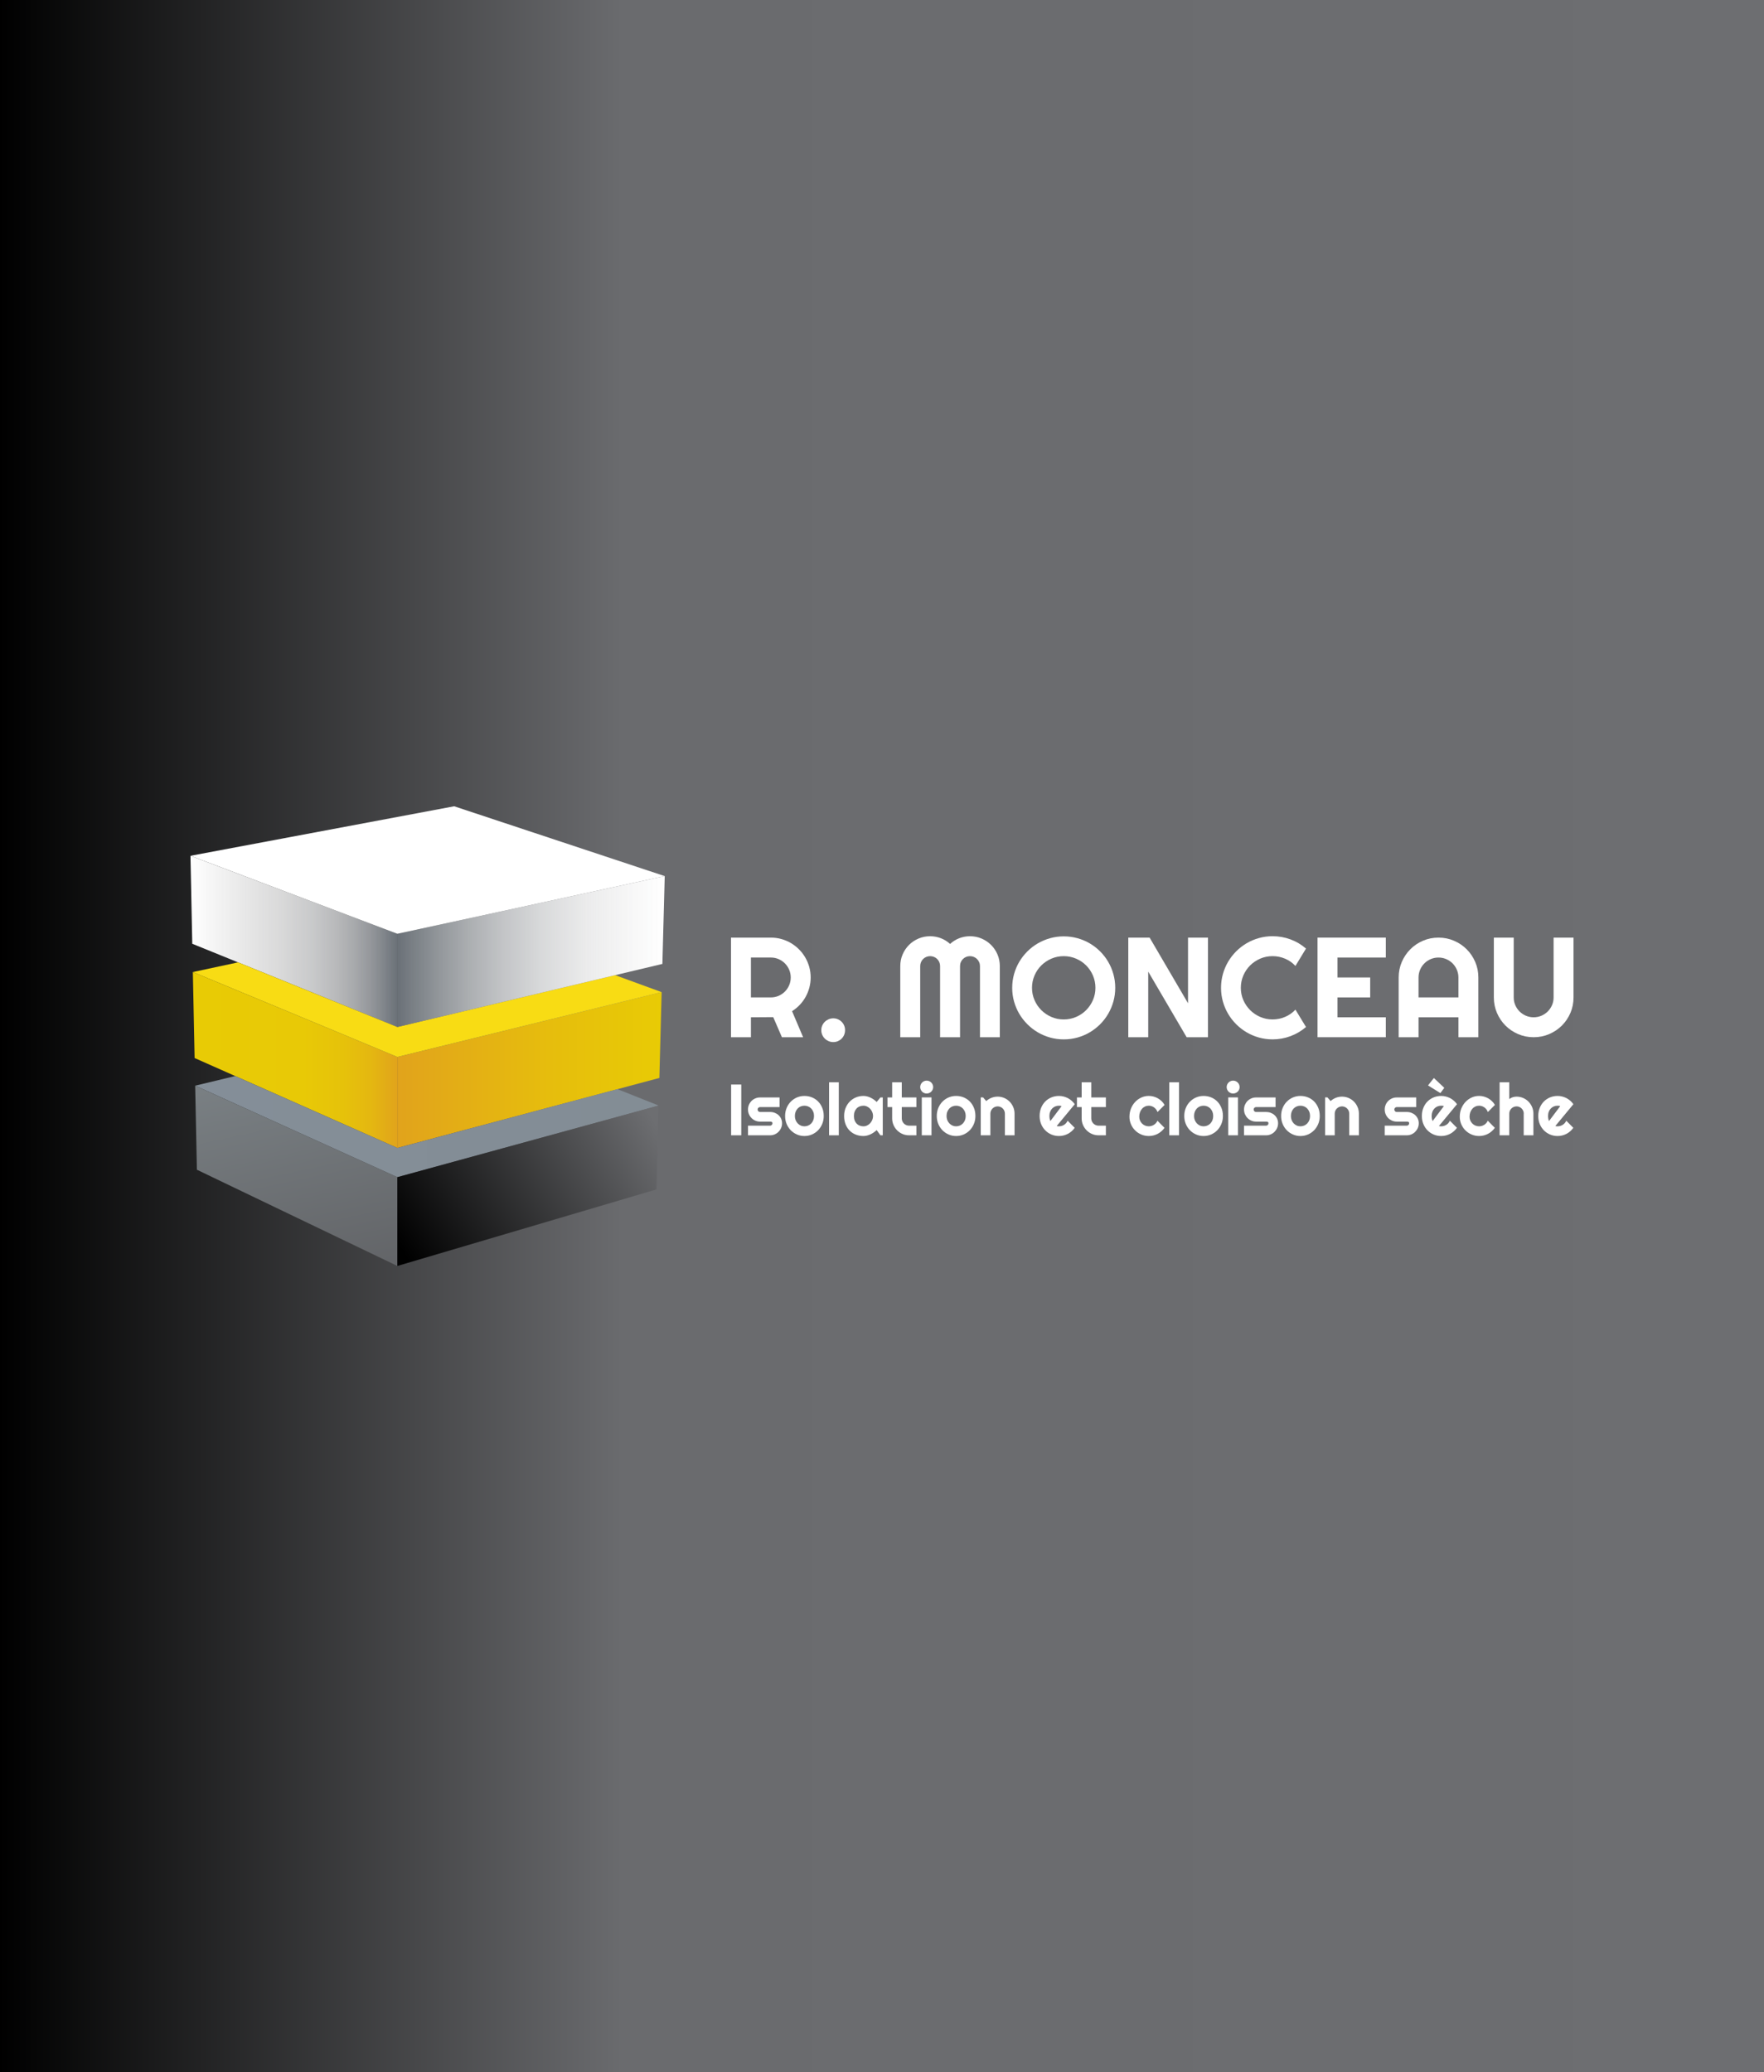 <?xml version="1.0" encoding="utf-8"?>
<!-- Generator: Adobe Illustrator 16.0.0, SVG Export Plug-In . SVG Version: 6.00 Build 0)  -->
<!DOCTYPE svg PUBLIC "-//W3C//DTD SVG 1.1//EN" "http://www.w3.org/Graphics/SVG/1.1/DTD/svg11.dtd">
<svg version="1.1" id="Calque_1" xmlns:x="http://ns.adobe.com/Extensibility/1.0/" xmlns:i="http://ns.adobe.com/AdobeIllustrator/10.0/" xmlns:graph="http://ns.adobe.com/Graphs/1.0/"
	 xmlns="http://www.w3.org/2000/svg" xmlns:xlink="http://www.w3.org/1999/xlink" x="0px" y="0px" width="383px" height="450px"
	 viewBox="0 0 383 450" style="enable-background:new 0 0 383 450;" xml:space="preserve">
<rect x="0" y="0" width="383" height="450" fill="#333333" stroke="none"/>
<style type="text/css">
<![CDATA[
	.st0{fill:#FFFFFF;}
	.st1{fill-rule:evenodd;clip-rule:evenodd;fill:#F8DC14;}
	.st2{fill-rule:evenodd;clip-rule:evenodd;fill:#FFFFFF;}
	.st3{fill-rule:evenodd;clip-rule:evenodd;fill:url(#SVGID_1_);}
	.st4{fill-rule:evenodd;clip-rule:evenodd;fill:url(#SVGID_2_);}
	.st5{fill-rule:evenodd;clip-rule:evenodd;fill:url(#SVGID_3_);}
	.st6{fill-rule:evenodd;clip-rule:evenodd;fill:url(#SVGID_4_);}
	.st7{fill-rule:evenodd;clip-rule:evenodd;fill:url(#SVGID_5_);}
	.st8{fill-rule:evenodd;clip-rule:evenodd;fill:url(#SVGID_6_);}
	.st9{fill-rule:evenodd;clip-rule:evenodd;fill:url(#SVGID_7_);}
	.st10{fill-rule:evenodd;clip-rule:evenodd;fill:url(#SVGID_8_);}
]]>
</style>
<linearGradient id="SVGID_1_" gradientUnits="userSpaceOnUse" x1="-524.126" y1="225" x2="-389.301" y2="225" gradientTransform="matrix(2.841 0 0 1 1488.886 0)">
	<stop  offset="0" style="stop-color:#000000"/>
	<stop  offset="0.353" style="stop-color:#6A6B6E"/>
	<stop  offset="1" style="stop-color:#6D6E71"/>
</linearGradient>
<rect class="st3" width="383" height="450"/>
<g>
	<g>
		<linearGradient id="SVGID_2_" gradientUnits="userSpaceOnUse" x1="86.273" y1="232.368" x2="143.658" y2="232.368">
			<stop  offset="0" style="stop-color:#E1A31C"/>
			<stop  offset="0.575" style="stop-color:#E6BD0D"/>
			<stop  offset="1" style="stop-color:#E8CB05"/>
		</linearGradient>
		<polygon class="st4" points="143.163,234.086 134.063,236.518 86.273,249.285 86.273,229.53 143.658,215.451 		"/>
		<linearGradient id="SVGID_3_" gradientUnits="userSpaceOnUse" x1="41.873" y1="230.188" x2="86.273" y2="230.188">
			<stop  offset="0" style="stop-color:#E8CB05"/>
			<stop  offset="0.541" style="stop-color:#E8C906"/>
			<stop  offset="0.735" style="stop-color:#E6C20A"/>
			<stop  offset="0.874" style="stop-color:#E4B711"/>
			<stop  offset="0.985" style="stop-color:#E1A61A"/>
			<stop  offset="1" style="stop-color:#E1A31C"/>
		</linearGradient>
		<polygon class="st5" points="86.273,229.53 86.273,249.285 51.071,233.671 42.253,229.76 41.873,211.089 		"/>
		<linearGradient id="SVGID_4_" gradientUnits="userSpaceOnUse" x1="42.377" y1="244.65" x2="143.005" y2="244.65">
			<stop  offset="0" style="stop-color:#848E98"/>
			<stop  offset="1" style="stop-color:#838D95"/>
		</linearGradient>
		<polygon class="st6" points="51.071,233.671 86.273,249.285 134.063,236.518 143.005,240.077 86.273,255.631 42.377,235.763 		"/>
		<linearGradient id="SVGID_5_" gradientUnits="userSpaceOnUse" x1="41.355" y1="204.433" x2="86.273" y2="204.433">
			<stop  offset="0" style="stop-color:#FFFFFF"/>
			<stop  offset="0.431" style="stop-color:#FDFDFD;stop-opacity:0.827"/>
			<stop  offset="0.587" style="stop-color:#F6F7F8;stop-opacity:0.765"/>
			<stop  offset="0.698" style="stop-color:#EBECEE;stop-opacity:0.721"/>
			<stop  offset="0.787" style="stop-color:#DADDE0;stop-opacity:0.685"/>
			<stop  offset="0.864" style="stop-color:#C4C8CD;stop-opacity:0.654"/>
			<stop  offset="0.932" style="stop-color:#A8AFB7;stop-opacity:0.627"/>
			<stop  offset="0.992" style="stop-color:#89939C;stop-opacity:0.603"/>
			<stop  offset="1" style="stop-color:#848E98;stop-opacity:0.6"/>
		</linearGradient>
		<polygon class="st7" points="51.688,208.982 41.746,204.946 41.355,185.841 86.273,202.779 86.273,223.025 		"/>
		<polygon class="st1" points="51.688,208.982 86.273,223.025 133.564,211.763 143.658,215.451 86.273,229.53 41.873,211.089 		"/>
		<linearGradient id="SVGID_6_" gradientUnits="userSpaceOnUse" x1="86.273" y1="206.639" x2="144.325" y2="206.639">
			<stop  offset="0" style="stop-color:#848E98;stop-opacity:0.6"/>
			<stop  offset="0.056" style="stop-color:#98A1A9;stop-opacity:0.622"/>
			<stop  offset="0.159" style="stop-color:#B8BEC3;stop-opacity:0.664"/>
			<stop  offset="0.272" style="stop-color:#D2D6D9;stop-opacity:0.709"/>
			<stop  offset="0.396" style="stop-color:#E6E8EA;stop-opacity:0.758"/>
			<stop  offset="0.537" style="stop-color:#F4F5F6;stop-opacity:0.815"/>
			<stop  offset="0.709" style="stop-color:#FDFDFD;stop-opacity:0.884"/>
			<stop  offset="1" style="stop-color:#FFFFFF"/>
		</linearGradient>
		<polygon class="st8" points="133.564,211.763 86.273,223.025 86.273,202.779 144.325,190.252 143.82,209.321 		"/>
		<linearGradient id="SVGID_7_" gradientUnits="userSpaceOnUse" x1="73.87" y1="298.85" x2="55.347" y2="211.704">
			<stop  offset="0" style="stop-color:#58585B"/>
			<stop  offset="1" style="stop-color:#848C90"/>
		</linearGradient>
		<polygon class="st9" points="86.273,274.911 42.75,254.013 42.377,235.763 86.273,255.631 		"/>
		<linearGradient id="SVGID_8_" gradientUnits="userSpaceOnUse" x1="88.006" y1="272.82" x2="140.68" y2="241.171">
			<stop  offset="0" style="stop-color:#000000"/>
			<stop  offset="1" style="stop-color:#6D6E71"/>
		</linearGradient>
		<polygon class="st10" points="86.273,274.911 86.273,255.631 143.005,240.077 142.522,258.292 		"/>
		<polygon class="st2" points="144.325,190.252 86.273,202.779 41.355,185.841 98.612,175.089 		"/>
	</g>
	<g>
		<g>
			<path class="st0" d="M163.041,225.24h-4.329v-21.631h8.658c0.795,0,1.56,0.104,2.293,0.31c0.734,0.207,1.421,0.498,2.06,0.874
				c0.639,0.378,1.222,0.83,1.749,1.357c0.528,0.528,0.98,1.115,1.357,1.758c0.377,0.644,0.669,1.333,0.875,2.066
				s0.31,1.499,0.31,2.293c0,0.745-0.094,1.469-0.28,2.173c-0.186,0.703-0.451,1.371-0.799,2.006
				c-0.347,0.634-0.771,1.216-1.274,1.749s-1.066,0.995-1.689,1.388l2.399,5.657h-4.601l-1.886-4.36l-4.843,0.03V225.24z
				 M163.041,207.938v8.658h4.329c0.593,0,1.152-0.114,1.674-0.339c0.524-0.227,0.981-0.536,1.374-0.928
				c0.392-0.393,0.701-0.854,0.927-1.381c0.227-0.528,0.34-1.088,0.34-1.682c0-0.593-0.113-1.153-0.34-1.682
				c-0.226-0.527-0.535-0.988-0.927-1.381c-0.393-0.392-0.85-0.702-1.374-0.928c-0.521-0.226-1.081-0.339-1.674-0.339H163.041z"/>
			<path class="st0" d="M183.479,223.7c0,0.362-0.065,0.701-0.195,1.019c-0.132,0.315-0.312,0.592-0.543,0.821
				c-0.231,0.233-0.505,0.415-0.814,0.552c-0.312,0.137-0.649,0.203-1.011,0.203c-0.353,0-0.687-0.066-1.003-0.203
				c-0.317-0.137-0.594-0.318-0.83-0.552c-0.236-0.229-0.423-0.506-0.559-0.821c-0.136-0.317-0.204-0.656-0.204-1.019
				c0-0.352,0.068-0.684,0.204-0.995c0.136-0.311,0.322-0.583,0.559-0.813c0.236-0.232,0.513-0.415,0.83-0.551
				c0.316-0.136,0.65-0.204,1.003-0.204c0.361,0,0.698,0.068,1.011,0.204c0.31,0.136,0.583,0.318,0.814,0.551
				c0.23,0.23,0.411,0.503,0.543,0.813C183.414,223.017,183.479,223.349,183.479,223.7z"/>
			<path class="st0" d="M217.086,225.24h-4.314v-15.447c0-0.301-0.057-0.582-0.174-0.844c-0.115-0.262-0.271-0.49-0.467-0.687
				s-0.426-0.349-0.688-0.46c-0.262-0.11-0.543-0.166-0.844-0.166c-0.303,0-0.584,0.056-0.844,0.166
				c-0.264,0.111-0.49,0.264-0.688,0.46s-0.35,0.425-0.459,0.687c-0.113,0.262-0.166,0.543-0.166,0.844v15.447h-4.33v-15.447
				c0-0.301-0.055-0.582-0.166-0.844c-0.109-0.262-0.264-0.49-0.459-0.687c-0.197-0.196-0.426-0.349-0.688-0.46
				c-0.262-0.11-0.543-0.166-0.844-0.166c-0.303,0-0.584,0.056-0.846,0.166c-0.262,0.111-0.49,0.264-0.686,0.46
				c-0.197,0.196-0.35,0.425-0.461,0.687c-0.109,0.262-0.166,0.543-0.166,0.844v15.447h-4.328v-15.447
				c0-0.895,0.168-1.736,0.504-2.525c0.338-0.789,0.801-1.479,1.389-2.067c0.588-0.588,1.277-1.05,2.066-1.387
				s1.631-0.506,2.527-0.506c0.803,0,1.578,0.144,2.322,0.431c0.744,0.286,1.414,0.701,2.008,1.244
				c0.59-0.543,1.258-0.958,1.996-1.244c0.74-0.287,1.512-0.431,2.316-0.431c0.895,0,1.736,0.169,2.525,0.506
				s1.479,0.799,2.066,1.387c0.588,0.589,1.053,1.278,1.389,2.067s0.506,1.631,0.506,2.525V225.24z"/>
			<path class="st0" d="M242.139,214.516c0,1.024-0.133,2.013-0.398,2.963c-0.268,0.951-0.641,1.841-1.125,2.67
				c-0.482,0.83-1.066,1.586-1.748,2.271c-0.686,0.684-1.439,1.27-2.264,1.757c-0.824,0.488-1.715,0.865-2.67,1.133
				c-0.955,0.265-1.945,0.399-2.971,0.399s-2.014-0.135-2.963-0.399c-0.953-0.268-1.842-0.645-2.672-1.133
				c-0.83-0.487-1.586-1.073-2.27-1.757c-0.684-0.685-1.27-1.44-1.758-2.271c-0.488-0.829-0.863-1.719-1.131-2.67
				c-0.266-0.95-0.4-1.938-0.4-2.963c0-1.026,0.135-2.017,0.4-2.972c0.268-0.956,0.643-1.846,1.131-2.67
				c0.488-0.825,1.074-1.579,1.758-2.264c0.684-0.683,1.439-1.267,2.27-1.749c0.83-0.481,1.719-0.857,2.672-1.123
				c0.949-0.267,1.938-0.4,2.963-0.4s2.016,0.134,2.971,0.4c0.955,0.266,1.846,0.642,2.67,1.123
				c0.824,0.482,1.578,1.066,2.264,1.749c0.682,0.685,1.266,1.438,1.748,2.264c0.484,0.824,0.857,1.714,1.125,2.67
				C242.006,212.499,242.139,213.489,242.139,214.516z M237.84,214.516c0-0.946-0.18-1.838-0.543-2.679
				c-0.361-0.839-0.852-1.568-1.471-2.188c-0.617-0.617-1.348-1.107-2.186-1.47c-0.84-0.361-1.734-0.543-2.678-0.543
				c-0.957,0-1.852,0.182-2.686,0.543c-0.834,0.362-1.564,0.853-2.188,1.47c-0.623,0.619-1.117,1.349-1.477,2.188
				c-0.363,0.841-0.543,1.732-0.543,2.679c0,0.944,0.18,1.831,0.543,2.661c0.359,0.83,0.854,1.556,1.477,2.18
				c0.623,0.625,1.354,1.116,2.188,1.479s1.729,0.543,2.686,0.543c0.943,0,1.838-0.181,2.678-0.543
				c0.838-0.362,1.568-0.854,2.186-1.479c0.619-0.624,1.109-1.35,1.471-2.18C237.66,216.347,237.84,215.46,237.84,214.516z"/>
			<path class="st0" d="M262.275,225.24h-4.631l-8.34-14.239v14.239h-4.33v-21.631h4.631l8.34,14.254v-14.254h4.33V225.24z"/>
			<path class="st0" d="M283.559,223.022c-1.006,0.864-2.133,1.528-3.379,1.99c-1.246,0.463-2.539,0.695-3.877,0.695
				c-1.025,0-2.014-0.135-2.963-0.399c-0.951-0.268-1.842-0.645-2.672-1.133c-0.828-0.487-1.584-1.073-2.27-1.757
				c-0.684-0.685-1.268-1.44-1.756-2.271c-0.49-0.829-0.865-1.719-1.131-2.67c-0.268-0.95-0.398-1.938-0.398-2.963
				c0-1.026,0.131-2.017,0.398-2.972c0.266-0.956,0.641-1.848,1.131-2.679c0.488-0.829,1.072-1.585,1.756-2.269
				c0.686-0.685,1.441-1.27,2.27-1.758c0.83-0.487,1.721-0.865,2.672-1.13c0.949-0.268,1.938-0.401,2.963-0.401
				c1.338,0,2.631,0.229,3.877,0.687s2.373,1.124,3.379,1.999l-2.293,3.771c-0.633-0.684-1.383-1.21-2.248-1.576
				c-0.865-0.367-1.77-0.551-2.715-0.551c-0.955,0-1.85,0.182-2.684,0.543c-0.836,0.362-1.564,0.853-2.188,1.47
				c-0.623,0.619-1.115,1.349-1.479,2.188c-0.361,0.841-0.543,1.732-0.543,2.679c0,0.944,0.182,1.831,0.543,2.661
				c0.363,0.83,0.855,1.556,1.479,2.18c0.623,0.625,1.352,1.116,2.188,1.479c0.834,0.362,1.729,0.543,2.684,0.543
				c0.945,0,1.85-0.183,2.715-0.551c0.865-0.366,1.615-0.892,2.248-1.575L283.559,223.022z"/>
			<path class="st0" d="M300.889,225.24h-14.826v-21.631h14.826v4.329h-10.498v4.329h7.105v4.329h-7.105v4.313h10.498V225.24z"/>
			<path class="st0" d="M320.98,225.24h-4.328v-4.33h-8.658v4.33h-4.314v-12.973c0-1.197,0.227-2.321,0.678-3.371
				c0.453-1.051,1.07-1.968,1.85-2.753c0.779-0.784,1.693-1.403,2.744-1.854c1.051-0.454,2.174-0.68,3.371-0.68
				c1.195,0,2.322,0.226,3.371,0.68c1.051,0.451,1.969,1.07,2.754,1.854c0.783,0.785,1.402,1.702,1.854,2.753
				c0.455,1.05,0.68,2.174,0.68,3.371V225.24z M316.652,216.597v-4.329c0-0.593-0.115-1.153-0.342-1.682
				c-0.225-0.527-0.535-0.988-0.926-1.381c-0.393-0.392-0.852-0.702-1.381-0.928c-0.527-0.226-1.088-0.339-1.682-0.339
				s-1.154,0.113-1.682,0.339s-0.988,0.536-1.379,0.928c-0.393,0.393-0.703,0.854-0.93,1.381c-0.225,0.528-0.338,1.089-0.338,1.682
				v4.329H316.652z"/>
			<path class="st0" d="M341.645,216.597c0,1.196-0.227,2.32-0.678,3.371c-0.453,1.051-1.07,1.965-1.855,2.745
				c-0.783,0.779-1.701,1.396-2.754,1.848c-1.051,0.452-2.174,0.68-3.369,0.68c-1.197,0-2.322-0.228-3.371-0.68
				c-1.053-0.452-1.967-1.068-2.748-1.848c-0.779-0.78-1.395-1.694-1.848-2.745c-0.451-1.051-0.678-2.175-0.678-3.371v-12.987h4.314
				v12.987c0,0.594,0.113,1.152,0.34,1.674c0.227,0.523,0.535,0.981,0.928,1.373c0.391,0.392,0.852,0.7,1.379,0.927
				c0.529,0.228,1.09,0.34,1.684,0.34c0.59,0,1.154-0.112,1.682-0.34c0.525-0.227,0.986-0.535,1.379-0.927s0.701-0.85,0.928-1.373
				c0.227-0.521,0.34-1.08,0.34-1.674v-12.987h4.328V216.597z"/>
		</g>
		<g>
			<path class="st0" d="M160.943,246.54h-2.203v-11.026h2.203V246.54z"/>
			<path class="st0" d="M167.193,246.54h-4.786v-2.093h4.786c0.144,0,0.267-0.051,0.369-0.154c0.103-0.102,0.153-0.223,0.153-0.366
				c0-0.15-0.051-0.247-0.153-0.294c-0.103-0.046-0.226-0.068-0.369-0.068h-2.177c-0.363,0-0.704-0.068-1.021-0.207
				c-0.318-0.14-0.593-0.327-0.829-0.565c-0.235-0.24-0.421-0.519-0.555-0.834c-0.138-0.32-0.205-0.66-0.205-1.024
				s0.067-0.704,0.205-1.023c0.134-0.315,0.319-0.594,0.555-0.83c0.236-0.234,0.511-0.422,0.829-0.557
				c0.316-0.137,0.657-0.205,1.021-0.205h4.239v2.093h-4.239c-0.144,0-0.268,0.053-0.369,0.154
				c-0.103,0.102-0.153,0.225-0.153,0.368c0,0.148,0.051,0.276,0.153,0.382c0.102,0.104,0.226,0.157,0.369,0.157h2.177
				c0.359,0,0.695,0.06,1.014,0.181c0.316,0.121,0.594,0.287,0.827,0.503c0.236,0.217,0.423,0.475,0.561,0.777
				s0.208,0.634,0.208,0.993c0,0.362-0.07,0.702-0.208,1.018s-0.324,0.591-0.561,0.83c-0.233,0.238-0.511,0.426-0.827,0.562
				C167.888,246.472,167.552,246.54,167.193,246.54z"/>
			<path class="st0" d="M178.849,242.349c0,0.616-0.108,1.189-0.329,1.72c-0.22,0.529-0.518,0.988-0.897,1.375
				c-0.379,0.388-0.821,0.692-1.33,0.915c-0.509,0.224-1.055,0.336-1.638,0.336c-0.578,0-1.121-0.112-1.63-0.336
				c-0.507-0.223-0.954-0.527-1.335-0.915c-0.38-0.387-0.681-0.846-0.9-1.375c-0.22-0.53-0.33-1.104-0.33-1.72
				c0-0.625,0.11-1.203,0.33-1.737s0.521-0.995,0.9-1.379c0.381-0.391,0.828-0.69,1.335-0.914c0.509-0.218,1.052-0.328,1.63-0.328
				c0.583,0,1.129,0.104,1.638,0.311c0.509,0.208,0.951,0.503,1.33,0.883c0.38,0.382,0.678,0.844,0.897,1.377
				C178.741,241.095,178.849,241.693,178.849,242.349z M176.741,242.349c0-0.338-0.055-0.645-0.165-0.92
				c-0.108-0.271-0.259-0.51-0.448-0.707c-0.188-0.196-0.409-0.346-0.663-0.454c-0.253-0.106-0.523-0.157-0.81-0.157
				s-0.555,0.051-0.809,0.157c-0.253,0.108-0.474,0.258-0.66,0.454c-0.187,0.197-0.333,0.436-0.441,0.707
				c-0.106,0.275-0.161,0.582-0.161,0.92c0,0.32,0.055,0.613,0.161,0.885c0.108,0.271,0.255,0.508,0.441,0.706
				c0.187,0.201,0.407,0.358,0.66,0.473c0.254,0.117,0.522,0.175,0.809,0.175s0.557-0.056,0.81-0.161
				c0.254-0.108,0.475-0.261,0.663-0.455c0.189-0.194,0.34-0.431,0.448-0.708C176.686,242.988,176.741,242.682,176.741,242.349z"/>
			<path class="st0" d="M182.117,246.54h-2.108v-11.51h2.108V246.54z"/>
			<path class="st0" d="M191.666,246.54h-0.506l-0.813-1.13c-0.199,0.179-0.409,0.346-0.633,0.503
				c-0.222,0.156-0.455,0.291-0.701,0.408c-0.245,0.115-0.498,0.205-0.756,0.271s-0.521,0.102-0.785,0.102
				c-0.579,0-1.122-0.097-1.631-0.294c-0.509-0.193-0.953-0.479-1.334-0.85c-0.381-0.37-0.683-0.825-0.9-1.363
				c-0.221-0.539-0.331-1.152-0.331-1.839c0-0.64,0.11-1.229,0.331-1.766c0.218-0.532,0.52-0.995,0.9-1.379
				c0.381-0.385,0.825-0.683,1.334-0.896c0.509-0.212,1.052-0.317,1.631-0.317c0.265,0,0.528,0.032,0.789,0.099
				s0.515,0.159,0.76,0.278c0.244,0.117,0.479,0.256,0.701,0.415c0.223,0.159,0.432,0.331,0.625,0.514l0.813-0.978h0.506V246.54z
				 M189.556,242.349c0-0.287-0.054-0.565-0.165-0.834c-0.109-0.27-0.259-0.508-0.447-0.713c-0.189-0.212-0.41-0.378-0.664-0.501
				c-0.252-0.128-0.523-0.19-0.809-0.19c-0.287,0-0.556,0.049-0.81,0.146c-0.253,0.102-0.474,0.24-0.66,0.433
				c-0.187,0.189-0.333,0.421-0.44,0.701c-0.108,0.28-0.161,0.599-0.161,0.958s0.053,0.68,0.161,0.958
				c0.107,0.278,0.254,0.514,0.44,0.704c0.187,0.189,0.407,0.333,0.66,0.431c0.254,0.097,0.522,0.146,0.81,0.146
				c0.285,0,0.557-0.062,0.809-0.19c0.254-0.123,0.475-0.291,0.664-0.498c0.188-0.208,0.338-0.446,0.447-0.716
				C189.502,242.914,189.556,242.636,189.556,242.349z"/>
			<path class="st0" d="M197.379,246.54c-0.506,0-0.982-0.098-1.426-0.289c-0.445-0.192-0.836-0.455-1.172-0.79
				c-0.334-0.338-0.598-0.729-0.789-1.175c-0.191-0.443-0.287-0.922-0.287-1.43v-2.445h-1.018v-2.093h1.018v-3.288h2.086v3.288
				h3.174v2.093h-3.174v2.445c0,0.221,0.041,0.428,0.125,0.62c0.078,0.192,0.191,0.359,0.334,0.503
				c0.145,0.142,0.312,0.256,0.508,0.34c0.195,0.086,0.4,0.128,0.621,0.128h1.586v2.093H197.379z"/>
			<path class="st0" d="M202.609,236.067c0,0.194-0.037,0.375-0.113,0.545c-0.072,0.17-0.174,0.318-0.301,0.444
				c-0.129,0.123-0.277,0.225-0.449,0.298c-0.172,0.074-0.354,0.11-0.549,0.11c-0.193,0-0.377-0.036-0.549-0.11
				c-0.172-0.073-0.318-0.175-0.443-0.298c-0.127-0.126-0.225-0.274-0.299-0.444s-0.111-0.351-0.111-0.545
				c0-0.189,0.037-0.371,0.111-0.543s0.172-0.32,0.299-0.445c0.125-0.126,0.271-0.226,0.443-0.301
				c0.172-0.072,0.355-0.11,0.549-0.11c0.195,0,0.377,0.038,0.549,0.11c0.172,0.075,0.32,0.175,0.449,0.301
				c0.127,0.125,0.229,0.273,0.301,0.445C202.572,235.696,202.609,235.878,202.609,236.067z M202.248,246.54h-2.107v-8.237h2.107
				V246.54z"/>
			<path class="st0" d="M211.781,242.349c0,0.616-0.109,1.189-0.33,1.72c-0.219,0.529-0.518,0.988-0.896,1.375
				c-0.379,0.388-0.824,0.692-1.33,0.915c-0.508,0.224-1.057,0.336-1.639,0.336c-0.576,0-1.121-0.112-1.631-0.336
				c-0.51-0.223-0.953-0.527-1.334-0.915c-0.379-0.387-0.682-0.846-0.9-1.375c-0.219-0.53-0.33-1.104-0.33-1.72
				c0-0.625,0.111-1.203,0.33-1.737s0.521-0.995,0.9-1.379c0.381-0.391,0.824-0.69,1.334-0.914c0.51-0.218,1.055-0.328,1.631-0.328
				c0.582,0,1.131,0.104,1.639,0.311c0.506,0.208,0.951,0.503,1.33,0.883c0.379,0.382,0.678,0.844,0.896,1.377
				C211.672,241.095,211.781,241.693,211.781,242.349z M209.674,242.349c0-0.338-0.057-0.645-0.166-0.92
				c-0.111-0.271-0.258-0.51-0.449-0.707c-0.189-0.196-0.41-0.346-0.662-0.454c-0.256-0.106-0.523-0.157-0.811-0.157
				s-0.557,0.051-0.809,0.157c-0.254,0.108-0.473,0.258-0.66,0.454c-0.188,0.197-0.334,0.436-0.441,0.707
				c-0.107,0.275-0.16,0.582-0.16,0.92c0,0.32,0.053,0.613,0.16,0.885s0.254,0.508,0.441,0.706c0.188,0.201,0.406,0.358,0.66,0.473
				c0.252,0.117,0.521,0.175,0.809,0.175s0.555-0.056,0.811-0.161c0.252-0.108,0.473-0.261,0.662-0.455
				c0.191-0.194,0.338-0.431,0.449-0.708C209.617,242.988,209.674,242.682,209.674,242.349z"/>
			<path class="st0" d="M215.033,246.54h-2.096v-8.237h0.508l0.689,0.802c0.338-0.307,0.721-0.545,1.146-0.713
				c0.428-0.166,0.873-0.25,1.338-0.25c0.502,0,0.975,0.098,1.42,0.29c0.445,0.191,0.834,0.456,1.166,0.792
				c0.332,0.335,0.596,0.729,0.785,1.176c0.193,0.448,0.289,0.928,0.289,1.433v4.708h-2.096v-4.708c0-0.214-0.041-0.417-0.121-0.609
				c-0.082-0.191-0.193-0.359-0.338-0.503c-0.145-0.146-0.311-0.256-0.5-0.338c-0.189-0.084-0.391-0.125-0.605-0.125
				c-0.219,0-0.426,0.041-0.619,0.125c-0.195,0.082-0.365,0.192-0.508,0.338c-0.143,0.144-0.256,0.312-0.336,0.503
				c-0.084,0.192-0.123,0.396-0.123,0.609V246.54z"/>
			<path class="st0" d="M229.428,244.524c0.082,0.027,0.162,0.042,0.244,0.051c0.082,0.007,0.166,0.012,0.246,0.012
				c0.205,0,0.4-0.029,0.59-0.086c0.189-0.056,0.369-0.135,0.533-0.241c0.168-0.105,0.314-0.233,0.445-0.384
				c0.131-0.152,0.234-0.32,0.318-0.506l1.535,1.548c-0.197,0.275-0.42,0.525-0.672,0.746c-0.254,0.221-0.525,0.405-0.822,0.561
				c-0.293,0.152-0.602,0.269-0.926,0.351c-0.326,0.077-0.66,0.119-1.002,0.119c-0.578,0-1.121-0.108-1.629-0.324
				c-0.51-0.214-0.953-0.515-1.332-0.9c-0.383-0.385-0.684-0.841-0.904-1.371c-0.219-0.529-0.33-1.114-0.33-1.75
				c0-0.651,0.111-1.245,0.33-1.783c0.221-0.538,0.521-0.998,0.904-1.377c0.379-0.38,0.822-0.674,1.332-0.886
				c0.508-0.207,1.051-0.312,1.629-0.312c0.342,0,0.678,0.039,1.008,0.123c0.326,0.082,0.635,0.198,0.928,0.351
				c0.295,0.157,0.57,0.345,0.826,0.567c0.254,0.224,0.479,0.473,0.674,0.751L229.428,244.524z M230.502,240.199
				c-0.1-0.04-0.195-0.062-0.289-0.071c-0.094-0.011-0.191-0.018-0.295-0.018c-0.287,0-0.557,0.051-0.809,0.157
				c-0.254,0.108-0.473,0.258-0.66,0.452c-0.188,0.192-0.334,0.429-0.439,0.704c-0.109,0.273-0.162,0.58-0.162,0.925
				c0,0.077,0.004,0.163,0.012,0.263c0.008,0.097,0.02,0.194,0.039,0.296c0.016,0.1,0.037,0.194,0.064,0.287
				c0.025,0.093,0.059,0.174,0.1,0.244L230.502,240.199z"/>
			<path class="st0" d="M238.521,246.54c-0.504,0-0.98-0.098-1.426-0.289c-0.443-0.192-0.834-0.455-1.168-0.79
				c-0.336-0.338-0.6-0.729-0.791-1.175c-0.191-0.443-0.287-0.922-0.287-1.43v-2.445h-1.02v-2.093h1.02v-3.288h2.086v3.288h3.174
				v2.093h-3.174v2.445c0,0.221,0.041,0.428,0.121,0.62c0.082,0.192,0.195,0.359,0.338,0.503c0.143,0.142,0.312,0.256,0.506,0.34
				c0.195,0.086,0.4,0.128,0.621,0.128h1.588v2.093H238.521z"/>
			<path class="st0" d="M252.855,239.943l-1.533,1.545c-0.08-0.217-0.18-0.411-0.314-0.583c-0.135-0.17-0.287-0.315-0.453-0.431
				c-0.166-0.116-0.346-0.212-0.539-0.269c-0.191-0.064-0.391-0.096-0.592-0.096c-0.291,0-0.562,0.06-0.812,0.179
				c-0.252,0.115-0.475,0.28-0.658,0.495c-0.188,0.214-0.334,0.463-0.443,0.757c-0.104,0.291-0.158,0.615-0.158,0.969
				c0,0.287,0.055,0.559,0.158,0.808c0.109,0.252,0.256,0.473,0.443,0.662c0.184,0.19,0.406,0.338,0.658,0.446
				c0.25,0.105,0.521,0.161,0.812,0.161c0.201,0,0.396-0.029,0.584-0.086c0.189-0.056,0.367-0.135,0.533-0.241
				c0.166-0.105,0.316-0.233,0.451-0.384c0.133-0.152,0.23-0.32,0.312-0.506l1.535,1.548c-0.195,0.275-0.416,0.525-0.668,0.746
				c-0.258,0.221-0.529,0.405-0.82,0.561c-0.299,0.152-0.604,0.269-0.926,0.351c-0.326,0.077-0.66,0.119-1.002,0.119
				c-0.584,0-1.125-0.11-1.635-0.329c-0.506-0.216-0.955-0.514-1.332-0.896c-0.381-0.378-0.686-0.821-0.9-1.329
				c-0.221-0.508-0.33-1.053-0.33-1.631c0-0.629,0.109-1.219,0.33-1.768c0.215-0.548,0.52-1.026,0.9-1.435
				c0.377-0.406,0.826-0.729,1.332-0.965c0.51-0.236,1.051-0.353,1.635-0.353c0.342,0,0.678,0.041,1.008,0.13
				c0.332,0.086,0.641,0.214,0.939,0.38c0.301,0.167,0.572,0.373,0.832,0.613C252.453,239.354,252.67,239.627,252.855,239.943z"/>
			<path class="st0" d="M255.988,246.54h-2.111v-11.51h2.111V246.54z"/>
			<path class="st0" d="M265.516,242.349c0,0.616-0.107,1.189-0.33,1.72c-0.217,0.529-0.518,0.988-0.895,1.375
				c-0.379,0.388-0.822,0.692-1.332,0.915c-0.508,0.224-1.055,0.336-1.637,0.336c-0.576,0-1.121-0.112-1.629-0.336
				c-0.51-0.223-0.955-0.527-1.336-0.915c-0.381-0.387-0.682-0.846-0.9-1.375c-0.221-0.53-0.33-1.104-0.33-1.72
				c0-0.625,0.109-1.203,0.33-1.737c0.219-0.534,0.52-0.995,0.9-1.379c0.381-0.391,0.826-0.69,1.336-0.914
				c0.508-0.218,1.053-0.328,1.629-0.328c0.582,0,1.129,0.104,1.637,0.311c0.51,0.208,0.953,0.503,1.332,0.883
				c0.377,0.382,0.678,0.844,0.895,1.377C265.408,241.095,265.516,241.693,265.516,242.349z M263.408,242.349
				c0-0.338-0.057-0.645-0.164-0.92c-0.109-0.271-0.262-0.51-0.449-0.707c-0.189-0.196-0.41-0.346-0.664-0.454
				c-0.252-0.106-0.523-0.157-0.809-0.157c-0.287,0-0.555,0.051-0.811,0.157c-0.25,0.108-0.471,0.258-0.658,0.454
				c-0.188,0.197-0.332,0.436-0.441,0.707c-0.105,0.275-0.16,0.582-0.16,0.92c0,0.32,0.055,0.613,0.16,0.885
				c0.109,0.271,0.254,0.508,0.441,0.706c0.188,0.201,0.408,0.358,0.658,0.473c0.256,0.117,0.523,0.175,0.811,0.175
				c0.285,0,0.557-0.056,0.809-0.161c0.254-0.108,0.475-0.261,0.664-0.455c0.188-0.194,0.34-0.431,0.449-0.708
				C263.352,242.988,263.408,242.682,263.408,242.349z"/>
			<path class="st0" d="M269.145,236.067c0,0.194-0.039,0.375-0.111,0.545c-0.074,0.17-0.174,0.318-0.303,0.444
				c-0.127,0.123-0.277,0.225-0.447,0.298c-0.172,0.074-0.355,0.11-0.549,0.11c-0.195,0-0.379-0.036-0.549-0.11
				c-0.172-0.073-0.32-0.175-0.445-0.298c-0.125-0.126-0.225-0.274-0.299-0.444s-0.111-0.351-0.111-0.545
				c0-0.189,0.037-0.371,0.111-0.543s0.174-0.32,0.299-0.445c0.125-0.126,0.273-0.226,0.445-0.301c0.17-0.072,0.354-0.11,0.549-0.11
				c0.193,0,0.377,0.038,0.549,0.11c0.17,0.075,0.32,0.175,0.447,0.301c0.129,0.125,0.229,0.273,0.303,0.445
				C269.105,235.696,269.145,235.878,269.145,236.067z M268.783,246.54h-2.109v-8.237h2.109V246.54z"/>
			<path class="st0" d="M274.889,246.54h-4.785v-2.093h4.785c0.143,0,0.266-0.051,0.369-0.154c0.102-0.102,0.152-0.223,0.152-0.366
				c0-0.15-0.051-0.247-0.152-0.294c-0.104-0.046-0.227-0.068-0.369-0.068h-2.178c-0.363,0-0.703-0.068-1.02-0.207
				c-0.318-0.14-0.594-0.327-0.83-0.565c-0.234-0.24-0.418-0.519-0.555-0.834c-0.137-0.32-0.203-0.66-0.203-1.024
				s0.066-0.704,0.203-1.023c0.137-0.315,0.32-0.594,0.555-0.83c0.236-0.234,0.512-0.422,0.83-0.557
				c0.316-0.137,0.656-0.205,1.02-0.205h4.238v2.093h-4.238c-0.143,0-0.266,0.053-0.369,0.154c-0.102,0.102-0.152,0.225-0.152,0.368
				c0,0.148,0.051,0.276,0.152,0.382c0.104,0.104,0.227,0.157,0.369,0.157h2.178c0.357,0,0.695,0.06,1.012,0.181
				s0.592,0.287,0.83,0.503c0.232,0.217,0.42,0.475,0.559,0.777s0.205,0.634,0.205,0.993c0,0.362-0.066,0.702-0.205,1.018
				s-0.326,0.591-0.559,0.83c-0.238,0.238-0.514,0.426-0.83,0.562C275.584,246.472,275.246,246.54,274.889,246.54z"/>
			<path class="st0" d="M286.543,242.349c0,0.616-0.107,1.189-0.328,1.72c-0.219,0.529-0.518,0.988-0.896,1.375
				c-0.379,0.388-0.822,0.692-1.332,0.915c-0.508,0.224-1.053,0.336-1.637,0.336c-0.578,0-1.119-0.112-1.629-0.336
				c-0.51-0.223-0.953-0.527-1.334-0.915c-0.381-0.387-0.682-0.846-0.9-1.375c-0.221-0.53-0.332-1.104-0.332-1.72
				c0-0.625,0.111-1.203,0.332-1.737c0.219-0.534,0.52-0.995,0.9-1.379c0.381-0.391,0.824-0.69,1.334-0.914
				c0.51-0.218,1.051-0.328,1.629-0.328c0.584,0,1.129,0.104,1.637,0.311c0.51,0.208,0.953,0.503,1.332,0.883
				c0.379,0.382,0.678,0.844,0.896,1.377C286.436,241.095,286.543,241.693,286.543,242.349z M284.436,242.349
				c0-0.338-0.055-0.645-0.164-0.92c-0.109-0.271-0.26-0.51-0.447-0.707c-0.191-0.196-0.412-0.346-0.664-0.454
				c-0.254-0.106-0.523-0.157-0.811-0.157c-0.285,0-0.555,0.051-0.809,0.157c-0.252,0.108-0.473,0.258-0.66,0.454
				c-0.184,0.197-0.334,0.436-0.441,0.707c-0.105,0.275-0.158,0.582-0.158,0.92c0,0.32,0.053,0.613,0.158,0.885
				c0.107,0.271,0.258,0.508,0.441,0.706c0.188,0.201,0.408,0.358,0.66,0.473c0.254,0.117,0.523,0.175,0.809,0.175
				c0.287,0,0.557-0.056,0.811-0.161c0.252-0.108,0.473-0.261,0.664-0.455c0.188-0.194,0.338-0.431,0.447-0.708
				C284.381,242.988,284.436,242.682,284.436,242.349z"/>
			<path class="st0" d="M289.797,246.54h-2.094v-8.237h0.506l0.691,0.802c0.338-0.307,0.719-0.545,1.146-0.713
				c0.426-0.166,0.871-0.25,1.338-0.25c0.502,0,0.973,0.098,1.418,0.29c0.445,0.191,0.834,0.456,1.166,0.792
				c0.334,0.335,0.596,0.729,0.785,1.176c0.193,0.448,0.289,0.928,0.289,1.433v4.708h-2.094v-4.708c0-0.214-0.041-0.417-0.123-0.609
				c-0.082-0.191-0.193-0.359-0.338-0.503c-0.143-0.146-0.309-0.256-0.498-0.338c-0.189-0.084-0.393-0.125-0.605-0.125
				c-0.219,0-0.428,0.041-0.621,0.125c-0.195,0.082-0.363,0.192-0.506,0.338c-0.145,0.144-0.256,0.312-0.338,0.503
				c-0.082,0.192-0.123,0.396-0.123,0.609V246.54z"/>
			<path class="st0" d="M305.434,246.54h-4.783v-2.093h4.783c0.143,0,0.264-0.051,0.369-0.154c0.1-0.102,0.152-0.223,0.152-0.366
				c0-0.15-0.053-0.247-0.152-0.294c-0.105-0.046-0.227-0.068-0.369-0.068h-2.18c-0.361,0-0.701-0.068-1.018-0.207
				c-0.316-0.14-0.594-0.327-0.83-0.565c-0.232-0.24-0.42-0.519-0.555-0.834c-0.135-0.32-0.201-0.66-0.201-1.024
				s0.066-0.704,0.201-1.023c0.135-0.315,0.322-0.594,0.555-0.83c0.236-0.234,0.514-0.422,0.83-0.557
				c0.316-0.137,0.656-0.205,1.018-0.205h4.242v2.093h-4.242c-0.141,0-0.264,0.053-0.367,0.154
				c-0.102,0.102-0.152,0.225-0.152,0.368c0,0.148,0.051,0.276,0.152,0.382c0.104,0.104,0.227,0.157,0.367,0.157h2.18
				c0.357,0,0.697,0.06,1.012,0.181c0.316,0.121,0.594,0.287,0.828,0.503c0.234,0.217,0.422,0.475,0.559,0.777
				c0.139,0.303,0.209,0.634,0.209,0.993c0,0.362-0.07,0.702-0.209,1.018c-0.137,0.315-0.324,0.591-0.559,0.83
				c-0.234,0.238-0.512,0.426-0.828,0.562C306.131,246.472,305.791,246.54,305.434,246.54z"/>
			<path class="st0" d="M312.42,244.524c0.08,0.027,0.164,0.042,0.246,0.051c0.08,0.007,0.162,0.012,0.246,0.012
				c0.203,0,0.4-0.029,0.59-0.086c0.188-0.056,0.365-0.135,0.533-0.241c0.164-0.105,0.314-0.233,0.443-0.384
				c0.131-0.152,0.236-0.32,0.318-0.506l1.533,1.548c-0.193,0.275-0.416,0.525-0.67,0.746c-0.252,0.221-0.527,0.405-0.82,0.561
				c-0.295,0.152-0.604,0.269-0.928,0.351c-0.326,0.077-0.658,0.119-1,0.119c-0.578,0-1.123-0.108-1.633-0.324
				c-0.506-0.214-0.953-0.515-1.334-0.9c-0.381-0.385-0.682-0.841-0.9-1.371c-0.221-0.529-0.33-1.114-0.33-1.75
				c0-0.651,0.109-1.245,0.33-1.783c0.219-0.538,0.52-0.998,0.9-1.377c0.381-0.38,0.828-0.674,1.334-0.886
				c0.51-0.207,1.055-0.312,1.633-0.312c0.342,0,0.676,0.039,1.004,0.123c0.326,0.082,0.637,0.198,0.932,0.351
				c0.293,0.157,0.568,0.345,0.824,0.567c0.256,0.224,0.479,0.473,0.674,0.751L312.42,244.524z M312.734,237.374l-2.684-1.669
				l1.273-1.606l2.26,2.13L312.734,237.374z M313.494,240.199c-0.098-0.04-0.193-0.062-0.289-0.071
				c-0.094-0.011-0.191-0.018-0.293-0.018c-0.287,0-0.559,0.051-0.812,0.157c-0.252,0.108-0.473,0.258-0.658,0.452
				c-0.188,0.192-0.334,0.429-0.441,0.704c-0.105,0.273-0.16,0.58-0.16,0.925c0,0.077,0.004,0.163,0.012,0.263
				c0.008,0.097,0.02,0.194,0.037,0.296c0.02,0.1,0.041,0.194,0.066,0.287s0.059,0.174,0.1,0.244L313.494,240.199z"/>
			<path class="st0" d="M324.576,239.943l-1.533,1.545c-0.078-0.217-0.182-0.411-0.314-0.583c-0.135-0.17-0.283-0.315-0.449-0.431
				c-0.166-0.116-0.348-0.212-0.539-0.269c-0.195-0.064-0.396-0.096-0.6-0.096c-0.289,0-0.557,0.06-0.809,0.179
				c-0.254,0.115-0.475,0.28-0.66,0.495c-0.188,0.214-0.334,0.463-0.441,0.757c-0.107,0.291-0.162,0.615-0.162,0.969
				c0,0.287,0.055,0.559,0.162,0.808c0.107,0.252,0.254,0.473,0.441,0.662c0.186,0.19,0.406,0.338,0.66,0.446
				c0.252,0.105,0.52,0.161,0.809,0.161c0.203,0,0.4-0.029,0.59-0.086c0.189-0.056,0.367-0.135,0.533-0.241
				c0.166-0.105,0.314-0.233,0.445-0.384c0.129-0.152,0.236-0.32,0.316-0.506l1.535,1.548c-0.193,0.275-0.418,0.525-0.672,0.746
				s-0.525,0.405-0.82,0.561c-0.293,0.152-0.604,0.269-0.928,0.351c-0.324,0.077-0.658,0.119-1,0.119
				c-0.578,0-1.121-0.11-1.631-0.329c-0.508-0.216-0.953-0.514-1.334-0.896c-0.383-0.378-0.682-0.821-0.902-1.329
				c-0.219-0.508-0.328-1.053-0.328-1.631c0-0.629,0.109-1.219,0.328-1.768c0.221-0.548,0.52-1.026,0.902-1.435
				c0.381-0.406,0.826-0.729,1.334-0.965c0.51-0.236,1.053-0.353,1.631-0.353c0.342,0,0.678,0.041,1.008,0.13
				c0.33,0.086,0.645,0.214,0.943,0.38c0.299,0.167,0.576,0.373,0.828,0.613C324.176,239.354,324.391,239.627,324.576,239.943z"/>
			<path class="st0" d="M327.689,246.54h-2.094v-11.51h2.094v3.635c0.252-0.189,0.51-0.322,0.775-0.401
				c0.266-0.08,0.537-0.122,0.812-0.122c0.506,0,0.98,0.098,1.426,0.29c0.445,0.191,0.834,0.456,1.162,0.792
				c0.33,0.335,0.59,0.729,0.783,1.176c0.189,0.448,0.287,0.928,0.287,1.433v4.708h-2.109v-4.708h0.016
				c0-0.214-0.043-0.417-0.125-0.609c-0.08-0.191-0.191-0.359-0.336-0.503c-0.143-0.146-0.309-0.256-0.498-0.338
				c-0.188-0.084-0.391-0.125-0.605-0.125c-0.221,0-0.426,0.041-0.621,0.125c-0.193,0.082-0.363,0.192-0.506,0.338
				c-0.145,0.144-0.256,0.312-0.338,0.503c-0.08,0.192-0.123,0.396-0.123,0.609V246.54z"/>
			<path class="st0" d="M337.691,244.524c0.08,0.027,0.162,0.042,0.244,0.051c0.08,0.007,0.164,0.012,0.244,0.012
				c0.207,0,0.402-0.029,0.592-0.086c0.188-0.056,0.365-0.135,0.533-0.241c0.166-0.105,0.312-0.233,0.443-0.384
				c0.133-0.152,0.236-0.32,0.32-0.506l1.533,1.548c-0.195,0.275-0.418,0.525-0.672,0.746s-0.525,0.405-0.82,0.561
				c-0.293,0.152-0.602,0.269-0.926,0.351c-0.326,0.077-0.66,0.119-1.004,0.119c-0.576,0-1.119-0.108-1.629-0.324
				c-0.508-0.214-0.953-0.515-1.334-0.9c-0.379-0.385-0.682-0.841-0.9-1.371c-0.221-0.529-0.33-1.114-0.33-1.75
				c0-0.651,0.109-1.245,0.33-1.783c0.219-0.538,0.521-0.998,0.9-1.377c0.381-0.38,0.826-0.674,1.334-0.886
				c0.51-0.207,1.053-0.312,1.629-0.312c0.344,0,0.678,0.039,1.006,0.123c0.326,0.082,0.639,0.198,0.932,0.351
				c0.295,0.157,0.568,0.345,0.824,0.567c0.258,0.224,0.48,0.473,0.674,0.751L337.691,244.524z M338.764,240.199
				c-0.098-0.04-0.191-0.062-0.287-0.071c-0.094-0.011-0.193-0.018-0.297-0.018c-0.285,0-0.555,0.051-0.809,0.157
				c-0.254,0.108-0.471,0.258-0.658,0.452c-0.188,0.192-0.336,0.429-0.441,0.704c-0.107,0.273-0.16,0.58-0.16,0.925
				c0,0.077,0.002,0.163,0.012,0.263c0.006,0.097,0.02,0.194,0.037,0.296c0.018,0.1,0.041,0.194,0.064,0.287
				c0.025,0.093,0.059,0.174,0.102,0.244L338.764,240.199z"/>
		</g>
	</g>
</g>
</svg>
